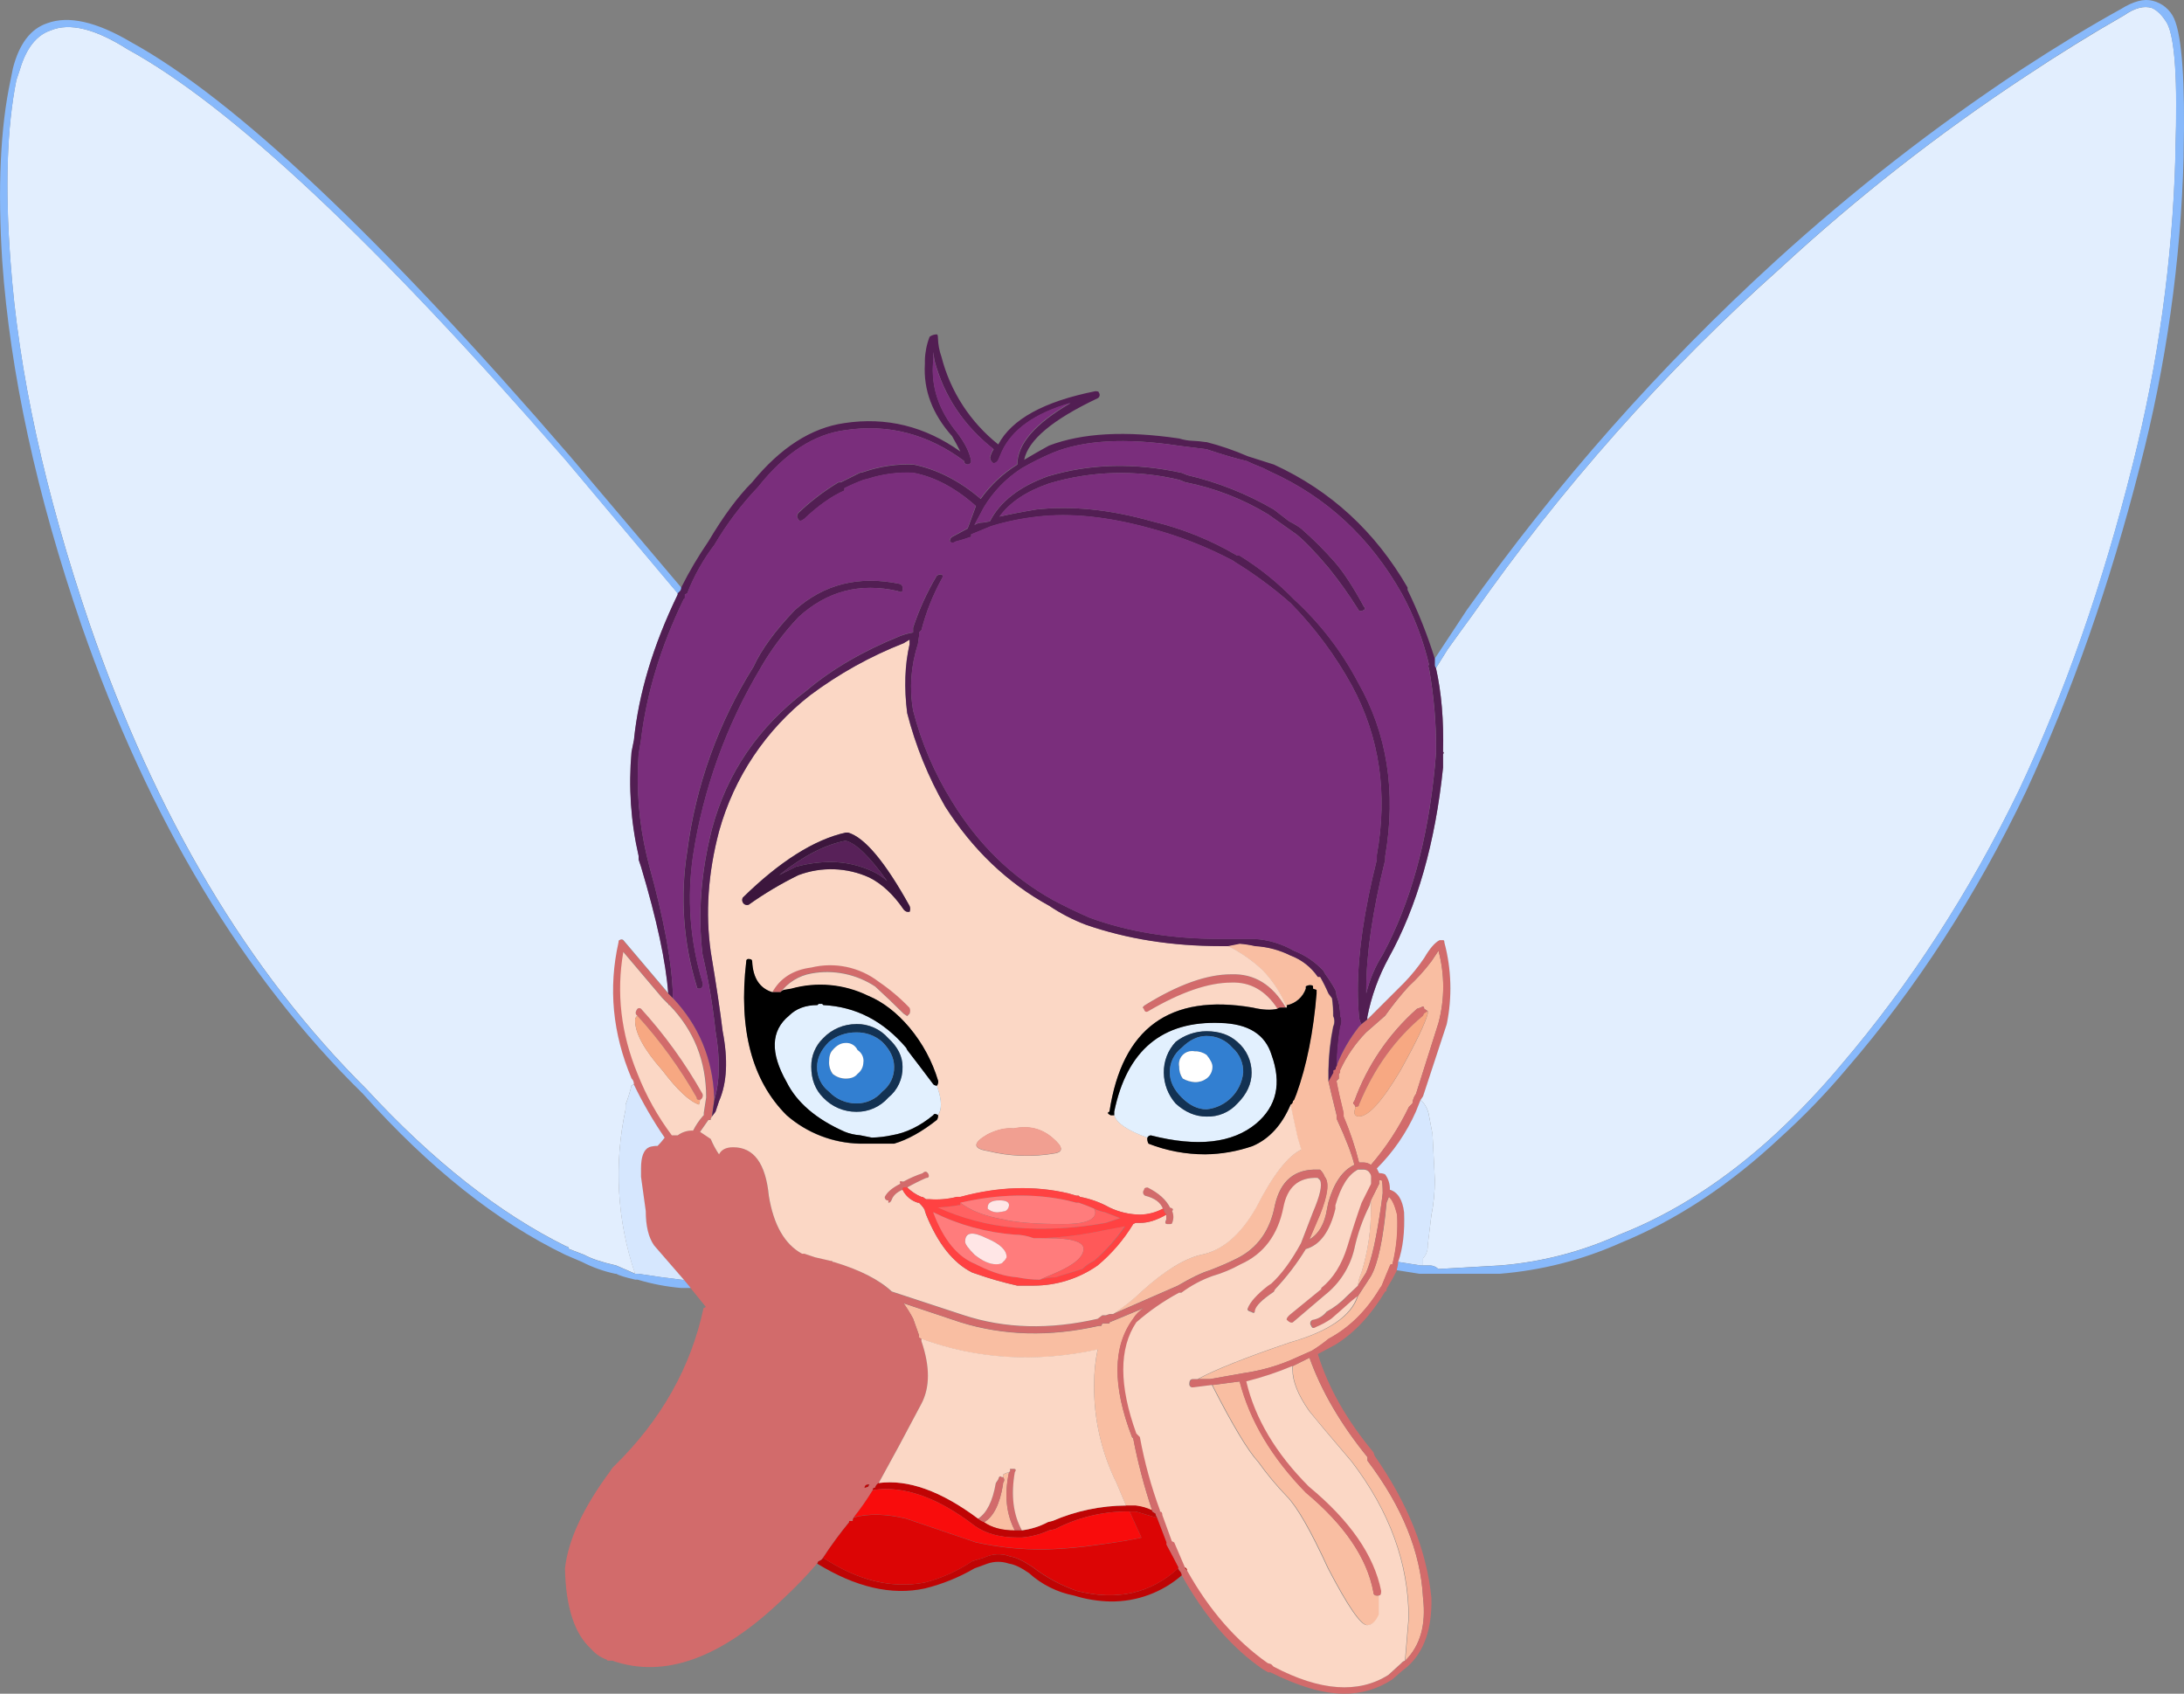<?xml version="1.0" encoding="iso-8859-1"?>
<!-- Generator: Adobe Illustrator 20.1.0, SVG Export Plug-In . SVG Version: 6.00 Build 0)  -->
<svg version="1.0" id="Layer_1" xmlns="http://www.w3.org/2000/svg" xmlns:xlink="http://www.w3.org/1999/xlink" x="0px" y="0px"
	 viewBox="0 0 920.79 714.04" enable-background="new 0 0 920.79 714.04" xml:space="preserve">
<rect x="0" y="0" width="920.79" height="714.04" fill="#808080" stroke="none"/>
<title>fairies1_0006</title>
<path fill="#F9BEA2" d="M425.37,620.78c-0.908,0.093-1.771,0.439-2.49,1v1c0.667,0.667,0.667,1.497,0,2.49v0.5
	c-1.333,8.313-4,13.647-8,16c3.333,2.327,7.667,3.49,13,3.49c-3.66-6.98-4.49-15.127-2.49-24.44 M477.76,555.98
	c1.135-1.819,2.671-3.355,4.49-4.49l-14.46,6v0.5h-3l-0.5,1h-1c-20.613,4.667-40.063,4.167-58.35-1.5l-23.94-8
	c1.466,2.075,2.802,4.239,4,6.48l2.49,7v1l1,0.5c23.607,8.667,48.377,10.163,74.31,4.49c-1.028,4.933-1.531,9.961-1.5,15
	c-0.14,14.354,3.108,28.538,9.48,41.4l4,9.48h4c2.43,0.264,4.797,0.94,7,2c-3.345-9.949-6.017-20.112-8-30.42l-0.5-0.5
	c-8.313-21.613-8.147-38.237,0.5-49.87 M562,432.75c0.667-1.422,0.667-3.068,0-4.49c0.034-2.503-0.133-5.004-0.5-7.48l-1.5-2
	c-1.029-2.398-2.194-4.735-3.49-7h-1c-2.801-4.114-6.808-7.258-11.47-9c-4.676-2.339-9.78-3.7-15-4c-2.132-0.495-4.298-0.829-6.48-1
	l-5,1c5.269,2.632,10.137,5.999,14.46,10c4.5,4.599,8.057,10.035,10.47,16v-1c3.72-0.748,6.765-3.412,8-7v-1
	c0.46-0.269,0.971-0.439,1.5-0.5c1,0,1.5,0.167,1.5,0.5v1l1.5,0.5v1.5c-1.333,16.293-4.16,30.423-8.48,42.39l-1,2.49l-0.5,0.5
	c0.007,0.658-0.39,1.253-1,1.5c0.667,3.333,1.667,8,3,14l1.5,5c-5.653,2.667-11.987,10.813-19,24.44
	c-6.667,11.64-14.48,18.29-23.44,19.95c-6.98,1.66-15.293,6.813-24.94,15.46c-3.65,3.579-7.673,6.757-12,9.48l27.43-12
	c5.653-3.333,10.143-5.493,13.47-6.48c4.32-1.66,8.143-3.327,11.47-5c8.667-4.32,14-11.8,16-22.44c2.327-10.307,8.327-15.307,18-15
	h1c0.89,0.831,1.575,1.858,2,3c2,2.327,1.333,7.66-2,16l-4.49,10.47c4-2.327,6.493-6.66,7.48-13l0.5-2.49
	c2.327-8.313,5.993-13.647,11-16c-1-4.32-3.493-10.803-7.48-19.45v-1.5c-1.333-5.333-2.497-10.153-3.49-14.46v-4.49
	c0.094-6.199,0.763-12.375,2-18.45 M581.47,497.54v1.5l-3.49,7v3c0.097,9.295-1.252,18.549-4,27.43
	c-0.782,1.741-1.289,3.593-1.5,5.49l3.49-5.49c2.327-5.333,4.487-15.143,6.48-29.43l0.5-4c0-3.333-0.167-5.163-0.5-5.49h-1
	 M545.04,577.35c0,4.987,2.333,10.807,7,17.46c2.327,2.993,8.327,10.143,18,21.45c15.96,20.947,23.94,42.89,23.94,65.83l-1.5,18
	c6.32-6.32,8.813-15.13,7.48-26.43c-1-19.287-8.813-38.57-23.44-57.85v-1.5c-11.333-13.967-19.48-27.93-24.44-41.89l-7,3.49v1.5
	 M522.64,582.41l-11.47,1.5c8.667,16.96,15.15,27.767,19.45,32.42c3.649,5.101,7.659,9.933,12,14.46
	c4.32,4.32,10.14,14.46,17.46,30.42c8.313,15.96,13.8,23.94,16.46,23.94c2,0,3.667-1.497,5-4.49v-8h-1
	c-0.721,0.107-1.393-0.39-1.5-1.111c-0.019-0.129-0.019-0.26,0-0.389c-2.667-14.3-12.143-28.263-28.43-41.89
	c-14.3-14.627-23.61-30.253-27.93-46.88 M505.22,581.39h5l14-2.49c6.858-0.964,13.564-2.81,19.95-5.49l9-4
	c2.444-1.506,4.782-3.177,7-5c8.667-4.667,15.817-11.65,21.45-20.95l1-1.5c1.333-3.333,2.497-6.16,3.49-8.48
	c0-0.333,0.333-0.5,1-0.5c1.716-6.843,2.39-13.906,2-20.95c-1-4-2.163-6.493-3.49-7.48l-1,2.49
	c-1.427,15.307-3.633,25.627-6.62,30.96l-5.49,8.48c-2.667,8.313-12.143,14.797-28.43,19.45c-18.62,6.32-31.587,11.473-38.9,15.46
	 M603.43,405.33c-2.829,3.776-6.003,7.281-9.48,10.47c-3.581,3.952-6.92,8.116-10,12.47l-8,7c-4.551,4.668-8.271,10.079-11,16v1
	l-0.5,0.5v2l-1,1c0.667,3.66,1.667,8.15,3,13.47v1.5c2.687,6.275,4.877,12.752,6.55,19.37h2c1.078,0.024,2.123,0.373,3,1
	c6.391-7.403,11.771-15.622,16-24.44l1.5-1.5c0.109-1.449,0.629-2.837,1.5-4l9.48-29.92c2.659-9.966,2.659-20.454,0-30.42l-3,4.49
	 M601.98,426.27v1c-1,4-4.823,11.98-11.47,23.94c-7.673,12.967-13.51,19.45-17.51,19.45c-0.961,0.143-1.857-0.52-2-1.482
	c-0.026-0.172-0.026-0.347,0-0.518l0.5-2l-0.5-1c-0.667-0.333-0.667-0.833,0-1.5c5.43-14.967,14.515-28.339,26.43-38.9l1.5-0.5
	c1-0.667,1.5-0.5,1.5,0.5L601.98,426.27z"/>
<path fill="#D26B6B" d="M427.87,620.78c0.667-1,0.5-1.5-0.5-1.5h-1.5v1l-0.5,0.5c-2,9.333-1.17,17.48,2.49,24.44h3
	c-3.66-6.667-4.66-14.813-3-24.44 M422.37,622.78c-0.667-0.667-1.167-0.333-1.5,1l-1,1.5c-1.333,7.647-3.827,12.647-7.48,15
	c0.701,0.688,1.554,1.202,2.49,1.5c4-2.327,6.667-7.66,8-16v-0.5c0.667-1,0.667-1.83,0-2.49h-0.5 M482.73,423.79
	c-1,0.667-1.167,1.167-0.5,1.5c0.333,1.333,1,1.667,2,1c13.633-8,25.27-12,34.91-12c8-0.333,14.483,3.333,19.45,11
	c0.41-0.366,0.953-0.546,1.5-0.5h2c-5.653-9.64-13.3-14.307-22.94-14c-10.307,0-22.443,4.333-36.41,13 M381,427.27l1.5,1l1-1
	c0.335-0.796,0.335-1.694,0-2.49c-3.935-4.113-8.293-7.8-13-11c-8.078-6.205-18.534-8.411-28.43-6c-7.647,1-13.133,4.49-16.46,10.47
	h3.49c3.153-4.228,7.804-7.091,13-8c9.347-1.695,18.987,0.294,26.9,5.55C373.32,419.8,377.32,423.623,381,427.27 M391.47,495.1
	c-0.667-1.333-1.497-1.5-2.49-0.5c-2.764,0.927-5.441,2.094-8,3.49h-0.5c-0.506-0.046-0.954,0.326-1,0.832
	c-0.005,0.056-0.005,0.112,0,0.168c-3.333,1.66-5.493,3.49-6.48,5.49c-0.107,0.721,0.39,1.393,1.111,1.5
	c0.129,0.019,0.26,0.019,0.389,0v1c0.667,0,1.167-0.5,1.5-1.5c0.667-1.66,2.163-2.993,4.49-4c0-0.667,0.167-1,0.5-1h1.5
	c2.596-1.47,5.266-2.805,8-4c1,0,1.333-0.5,1-1.5 M490.24,509.54c0.333,0,0.5,0.333,0.5,1c0.158,0.597,0.51,1.124,1,1.5
	c0,0.333,0,1,0,2c-0.667,1.333-0.5,2,0.5,2h1c0.667,0,1-0.167,1-0.5c0.675-1.598,0.675-3.402,0-5c0.667-0.667,0.333-1.167-1-1.5
	c-1.66-3.333-4.82-6.16-9.48-8.48c-1,0-1.5,0.333-1.5,1c-0.584,0.656-0.525,1.661,0.132,2.245c0.111,0.099,0.235,0.181,0.368,0.245
	C486.76,505.05,489.253,506.88,490.24,509.54 M606.92,396.35c-2,1-4.16,3.493-6.48,7.48c-2.5,3.731-5.325,7.235-8.44,10.47
	l-15.46,15.46l-2.49,2l-1,1c-3.948,4.993-7.142,10.539-9.48,16.46c-0.366,0.41-0.546,0.953-0.5,1.5l-1,0.5v1l-2,3.49
	c1,4.32,2.163,9.14,3.49,14.46v1.5c4,8.667,6.493,15.15,7.48,19.45c-4.987,2.327-8.653,7.66-11,16l-0.5,2.49
	c-1,6.32-3.493,10.653-7.48,13l4.49-10.47c3.333-8.313,4-13.647,2-16c-0.425-1.142-1.11-2.169-2-3h-1c-9.64-0.333-15.64,4.667-18,15
	c-2,10.667-7.333,18.147-16,22.44c-3.333,1.66-7.157,3.327-11.47,5c-3.333,1-7.823,3.16-13.47,6.48l-27.43,12h-1.5l-1.5,0.5h-1.5
	l-2,1.5c-20.28,4.667-39.067,4.167-56.36-1.5l-30.42-10c-5.267-5.04-13.38-9.227-24.34-12.56h-0.5c0-0.333-0.333-0.5-1-0.5
	l-6.48-1.5l-4.49-1.5h-1c-7.333-4-12-12.147-14-24.44c-1.333-13.633-6.333-20.45-15-20.45c-2.993,0-4.993,1-6,3
	c-1.384-2.034-2.554-4.205-3.49-6.48l-4.49-3c0.667-1,1.83-2.667,3.49-5h1v-0.5l0.5-1l1-7v-1
	c-0.667-16.293-6.487-30.257-17.46-41.89l-2-2l-19-22.44c-0.441-0.344-1.059-0.344-1.5,0c-0.333,0-0.5,0.333-0.5,1
	c-4.32,19.287-2.49,38.407,5.49,57.36c0.663,0.656,1.025,1.558,1,2.49c3.756,7.8,8.102,15.302,13,22.44
	c-0.916,1.233-1.919,2.399-3,3.49c-1.183-0.021-2.361,0.148-3.49,0.5c-2.327,1-3.49,4-3.49,9v3.49l2,14.46
	c0,6.32,1.163,11.14,3.49,14.46l13,15l2.49,3l6.48,8l-1,0.5c-5.333,24.94-17.803,47.05-37.41,66.33l-1,1l-1,1.5
	c-11.333,15.293-17.667,28.927-19,40.9c0.333,16.293,4,27.597,11,33.91c1.727,2.041,3.962,3.59,6.48,4.49l0.5,0.5h2
	c21.947,7.647,45.887-0.997,71.82-25.93c5.105-4.717,9.933-9.725,14.46-15l0.5-1c0.842-0.209,1.563-0.75,2-1.5
	c3.388-5.199,7.06-10.206,11-15v-0.5h1.5c-0.046-0.547,0.134-1.09,0.5-1.5c2.899-3.656,5.57-7.487,8-11.47
	c-0.072-0.481,0.26-0.928,0.741-1c0.086-0.013,0.173-0.013,0.259,0c0.209-0.842,0.75-1.563,1.5-2c5.333-9.64,11.333-20.78,18-33.42
	c3.66-6.98,3.66-15.79,0-26.43v-1l-1-0.5v-1l-2.49-7c-1.198-2.241-2.534-4.405-4-6.48l23.94,8c18.287,5.653,37.737,6.153,58.35,1.5
	h1l0.5-1h3v-0.5l14.46-6c-1.819,1.135-3.355,2.671-4.49,4.49c-8.667,11.64-8.833,28.263-0.5,49.87l0.5,0.5
	c1.983,10.308,4.655,20.471,8,30.42v0.5l1.5,1v0.5l0.5,1l4,10.47v1c2.327,4.32,3.993,7.48,5,9.48v0.5l0.5,1
	c0.59,0.504,0.951,1.226,1,2c9.64,17.287,20.943,30.42,33.91,39.4l2.49,1.5h1c12,6,22.307,9,30.92,9
	c7.266,0.11,14.395-1.982,20.45-6c0.333-0.333,1.667-1.497,4-3.49l2.49-2c6.98-6.32,10.313-15.963,10-28.93
	c-2-19.947-9.98-39.897-23.94-59.85l-0.5-1.5c-11.333-13.633-19.147-27.433-23.44-41.4l7.48-4c8-4.987,14.983-12.467,20.95-22.44
	h0.5v-1c1.66-2.667,3.157-5.333,4.49-8V535c0.328-0.966,0.497-1.979,0.5-3c2-5.653,2.83-12.637,2.49-20.95
	c-0.667-5.333-2.667-8.493-6-9.48c0.103-2.326-0.603-4.617-2-6.48c-0.78-0.357-1.633-0.528-2.49-0.5l-1-2
	c6.921-6.892,12.502-15.01,16.46-23.94l2-5l1-1.5l10-30.42c2.344-11.392,2.002-23.173-1-34.41c0-0.667-0.167-1-0.5-1h-1.5
	 M593.99,415.77c3.477-3.189,6.651-6.694,9.48-10.47l3-4.49c2.659,9.966,2.659,20.454,0,30.42l-9.48,29.92
	c-0.871,1.163-1.391,2.551-1.5,4l-1.5,1.5c-4.229,8.818-9.609,17.037-16,24.44c-0.877-0.627-1.922-0.976-3-1h-2
	c-1.646-6.643-3.813-13.147-6.48-19.45v-1.5c-1.333-5.333-2.333-9.823-3-13.47l1-1v-2l0.5-0.5v-1c2.729-5.921,6.449-11.332,11-16
	l8-7c3.08-4.354,6.419-8.518,10-12.47 M556.6,497.49c1,2,0,6.49-3,13.47l-5,13c-4,7.333-8.157,13-12.47,17l-1.5,1
	c-4.667,3.66-7.493,6.82-8.48,9.48c-0.333,0.667,0.167,1.167,1.5,1.5c1,0.667,1.5,0.5,1.5-0.5c0.333-2,3-4.667,8-8l0.5-1
	c4.905-5.206,9.261-10.902,13-17c6-1.66,10.157-7.327,12.47-17v-1.5c2.327-8,5.487-13,9.48-15h2.4c1.037,0.024,1.984,0.594,2.49,1.5
	c0.407,0.583,0.585,1.295,0.5,2v2.49l-4,8c-2,5.653-4,11.803-6,18.45C565.677,533.127,562.013,539,557,543v0.5l-13.47,11
	c-1,1-1.333,1.667-1,2c1,1,1.83,1.333,2.49,1l13.52-11.5c6.249-4.886,10.645-11.758,12.46-19.48
	c1.359-6.403,3.537-12.604,6.48-18.45l0.5-2l3.49-7v-1.5h1c0.333,0.333,0.5,2.163,0.5,5.49l-0.5,4c-2,14.3-4.16,24.11-6.48,29.43
	L572.5,542l-4.5,4.47c-2.467,2.594-5.329,4.781-8.48,6.48c-1.479,1.889-3.627,3.139-6,3.49c-0.792,0.38-1.125,1.33-0.745,2.122
	c0.064,0.134,0.147,0.258,0.245,0.368c0.333,1,1,1.167,2,0.5c2.275-0.936,4.446-2.106,6.48-3.49c2.327-2,5.153-4.493,8.48-7.48
	l2.49-2L578,538c2.993-5.333,5.153-15.64,6.48-30.92l1-2.49c1.333,1,2.497,3.493,3.49,7.48c0.398,7.036-0.266,14.092-1.97,20.93
	c-0.667,0-1,0.167-1,0.5c-1,2.327-2.163,5.153-3.49,8.48l-1,1.5c-5.653,9.333-12.803,16.317-21.45,20.95
	c-2.217,1.823-4.556,3.494-7,5l-9,4c-6.386,2.68-13.092,4.526-19.95,5.49l-14,2.49h-7c-1,0-1.5,0.667-1.5,2
	c-0.107,0.721,0.39,1.393,1.111,1.5c0.129,0.019,0.26,0.019,0.389,0l8-1l11.47-1.5c4.32,16.627,13.63,32.253,27.93,46.88
	c16.327,13.613,25.823,27.567,28.49,41.86c-0.107,0.721,0.39,1.393,1.111,1.5c0.129,0.019,0.26,0.019,0.389,0h1c0.667,0,1-0.5,1-1.5
	v-0.5c-2.993-14.96-13.133-29.59-30.42-43.89c-13.967-13.967-22.777-28.763-26.43-44.39c6.64-1.658,13.142-3.825,19.45-6.48l7-3.49
	c4.987,13.967,13.133,27.93,24.44,41.89v1.5c14.627,19.287,22.44,38.57,23.44,57.85c1.333,11.333-1.16,20.143-7.48,26.43
	c-0.597,0.158-1.124,0.51-1.5,1l-5.49,5c-12.667,8-28.793,6.837-48.38-3.49l-1-1l-1.5-0.5c-13.3-9.333-24.603-22.3-33.91-38.9l-1-1
	v-0.5l-4.49-10.47l-1-0.5l-4-11c0-1-0.333-1.5-1-1.5v-0.5c-3.713-10.043-6.551-20.388-8.48-30.92l-1.5-1.5
	c-7.333-20.28-7.333-35.907,0-46.88c5.512-4.82,11.551-9.003,18-12.47h1c3.964-2.962,8.345-5.321,13-7c4.176-1.209,8.201-2.886,12-5
	c9.64-4.32,15.64-12.3,18-23.94c1.66-8.667,6.48-12.823,14.46-12.47l1,1 M279.41,420.72l2.49,2.49c-0.036,0.24,0.13,0.464,0.37,0.5
	c0.043,0.006,0.087,0.006,0.13,0c10.307,10.667,15.46,23.633,15.46,38.9l-1,6.48v1l-0.5,0.5c-1.571,1.831-2.914,3.846-4,6
	c-2.326-0.103-4.617,0.603-6.48,2h-2.49c-5.968-7.951-10.832-16.674-14.46-25.93c-6.98-16.96-8.98-34.083-6-51.37l16.46,19.45
	 M366.67,625.74l-0.5,1l-1.5,0.5C364.67,626.24,365.337,625.74,366.67,625.74 M270.27,425.27c-0.441-0.344-1.059-0.344-1.5,0
	c-1,1.333-1,2.333,0,3c9.555,10.517,17.919,22.057,24.94,34.41c-0.072,0.481,0.26,0.928,0.741,1c0.086,0.013,0.173,0.013,0.259,0
	h0.5c0.923-0.45,1.355-1.526,1-2.49c-7.268-12.905-15.967-24.951-25.93-35.91 M599.95,428.28l0.5-1l1.5-1l-1.5-1
	c0-1-0.5-1.167-1.5-0.5l-1.5,0.5c-11.922,10.558-21.015,23.931-26.45,38.9c-0.667,0.667-0.667,1.167,0,1.5l0.5,1
	c1,0,1.5-0.333,1.5-1c6.32-15.3,15.297-27.77,26.93-37.41L599.95,428.28z"/>
<path fill="#D6E7FE" d="M280.24,479.64c-4.898-7.138-9.244-14.64-13-22.44l-1,0.5c-0.651,2.719-1.483,5.392-2.49,8v2
	c-4.998,23.044-3.615,47.014,4,69.33h1.5c6.32,1,12.32,1.83,18,2.49c0.547-0.046,1.09,0.134,1.5,0.5l-13-15
	c-2.327-3.333-3.49-8.153-3.49-14.46l-2-14.46v-3.5c0-4.987,1.163-7.987,3.49-9c1.129-0.352,2.307-0.521,3.49-0.5
	c1.081-1.091,2.084-2.257,3-3.49 M602.43,470.13c-0.417-2.486-1.644-4.764-3.49-6.48l-2,5c-3.958,8.93-9.539,17.048-16.46,23.94l1,2
	c0.857-0.028,1.71,0.143,2.49,0.5c1.397,1.863,2.103,4.154,2,6.48c3.333,1,5.333,4.16,6,9.48c0.333,8.313-0.497,15.297-2.49,20.95
	l9.48,1.5h1v-3c1.391-1.479,2.113-3.463,2-5.49l1.5-12.47c0.963-4.943,1.465-9.964,1.5-15l-1-19.45L602.43,470.13z"/>
<path fill="#E2EEFE" d="M53.81,20.79c-13.633-8.667-24.44-11.333-32.42-8c-6,2-10.333,7.487-13,16.46l-1.5,4.49
	c-4,19.947-4.83,45.383-2.49,76.31c3.333,46.547,14.473,97.583,33.42,153.11c27.927,81.127,66.83,146.46,116.71,196
	c27.927,30.26,56.023,52.37,84.29,66.33c0.481-0.072,0.928,0.26,1,0.741c0.013,0.086,0.013,0.173,0,0.259l6.48,2.49
	c2.993,1.66,7.483,3.157,13.47,4.49l8,3.49c-7.615-22.316-8.998-46.286-4-69.33v-2c1.007-2.608,1.839-5.281,2.49-8l1-0.5
	c0.025-0.932-0.337-1.834-1-2.49c-8-18.953-9.83-38.073-5.49-57.36c0-0.667,0.167-1,0.5-1c0.441-0.344,1.059-0.344,1.5,0l19,22.44
	c-1-13.3-4.823-31.09-11.47-53.37l-1-3v-1.5c-3.311-14.38-4.323-29.193-3-43.89l1-5c2-19.62,8.15-40.07,18.45-61.35v-0.5
	l-47.38-56.36C158.557,102.05,97.037,44.397,53.81,20.79 M610.41,273.65l-5,8c2.327,10.307,3.327,22.11,3,35.41
	c0.333,0,0.333,0.333,0,1v5.49c-3.333,31.92-10.98,58.687-22.94,80.3c-4.266,7.8-7.302,16.213-9,24.94v1L592,414.3
	c3.129-3.234,5.967-6.737,8.48-10.47c2.327-4,4.487-6.493,6.48-7.48h1.5c0.333,0,0.5,0.333,0.5,1c3.002,11.237,3.344,23.018,1,34.41
	l-10,30.42l-1,1.5c1.846,1.716,3.073,3.994,3.49,6.48l1.5,8l1,19.45c-0.035,5.036-0.537,10.057-1.5,15L601.93,525
	c0.113,2.027-0.609,4.011-2,5.49v3h2.49c1.483-0.072,2.93,0.47,4,1.5l25.93-1.5c17.418-1.373,34.463-5.773,50.37-13
	c22.94-8.98,44.883-23.11,65.83-42.39c9.744-9.048,18.912-18.697,27.45-28.89c29.253-34.247,54.353-72.983,75.3-116.21
	c19.287-40.9,35.247-86.617,47.88-137.15c10.73-42.434,16.766-85.918,18-129.67v-2.49c1-29.593-0.163-47.547-3.49-53.86
	c-2-3.333-4.16-5.493-6.48-6.48c-3.333-1-7.157,0-11.47,3c-13.967,8-27.93,16.643-41.89,25.93
	c-36.559,24.073-71.088,51.096-103.24,80.8c-48.776,43.495-92.313,92.53-129.73,146.11c-3.653,4.987-7.143,9.81-10.47,14.47V273.65z
	"/>
<path fill="#88B9FB" d="M55.31,17.8C40.683,9.133,28.88,6.467,19.9,9.8c-6.98,2.327-11.8,8.66-14.46,19l-1,5
	c-4.293,19.927-5.46,45.35-3.5,76.27c3.333,47.213,14.473,98.417,33.42,153.61c28.593,82.127,68.16,147.96,118.7,197.5
	c27.96,31.253,56.39,53.86,85.29,67.82l7,3c4.425,2.278,9.133,3.959,14,5h0.5c1,0.667,3.667,1.497,8,2.49h1
	c5.987,1.797,12.142,2.973,18.37,3.51h4l-2.49-3c-0.41-0.366-0.953-0.546-1.5-0.5c-5.653-0.667-11.653-1.497-18-2.49h-1.5l-8-3.49
	c-6-1.333-10.49-2.83-13.47-4.49l-6.48-2.49c0.072-0.481-0.26-0.928-0.741-1c-0.086-0.013-0.173-0.013-0.259,0
	c-28.26-13.967-56.357-36.077-84.29-66.33c-49.873-49.54-88.777-114.873-116.71-196C18.873,207.663,7.76,156.617,4.44,110.07
	C2.107,79.15,2.937,53.713,6.93,33.76l1.5-4.49c2.667-8.98,7-14.467,13-16.46c8-3.333,18.807-0.667,32.42,8
	c43.2,23.593,104.7,81.277,184.5,173.05l47.38,56.36l1-1c0.366-0.41,0.546-0.953,0.5-1.5l-46.88-55.36
	C160.543,99.927,98.863,41.74,55.31,17.8 M604.92,280.14c-0.046,0.547,0.134,1.09,0.5,1.5l5-8c3.333-4.667,6.823-9.487,10.47-14.46
	c37.395-53.58,80.908-102.618,129.66-146.12c32.152-29.704,66.681-56.727,103.24-80.8c13.967-9.333,27.93-17.977,41.89-25.93
	c4.32-2.993,8.143-3.993,11.47-3c2.327,1,4.487,3.16,6.48,6.48c3.333,6.32,4.497,24.273,3.49,53.86v2.49
	c-1.234,43.752-7.27,87.236-18,129.67c-12.667,50.54-28.627,96.257-47.88,137.15c-20.907,43.24-45.987,81.983-75.24,116.23
	c-8.531,10.206-17.692,19.869-27.43,28.93c-20.947,19.287-42.89,33.417-65.83,42.39c-15.907,7.227-32.952,11.627-50.37,13
	L606.42,535c-1.07-1.03-2.517-1.572-4-1.5h-3.49l-9.48-1.5c-0.003,1.021-0.172,2.034-0.5,3v0.5l9.48,1.5h33.91
	c17.572-1.412,34.775-5.808,50.87-13c23.607-9.64,46.05-24.437,67.33-44.39c9.96-8.994,19.292-18.66,27.93-28.93
	c29.593-34.247,54.863-73.313,75.81-117.2c19.287-41.56,35.247-87.113,47.88-136.66c11.092-42.705,17.289-86.534,18.47-130.64v-1.5
	c0.667-30.26-0.667-49.213-4-56.86c-1.694-3.742-5.012-6.499-9-7.48c-3.66-1-8.15,0.163-13.47,3.49
	c-12.667,6.98-26.63,15.46-41.89,25.44c-36.607,24.224-71.29,51.238-103.74,80.8c-48.517,44.248-92.146,93.574-130.14,147.13
	l-13.47,20.45L604.92,280.14L604.92,280.14z"/>
<path fill="#BF0404" d="M497.19,662.18l-0.5-1c-11.64,10.667-25.937,13.827-42.89,9.48c-6.643-2.331-12.871-5.707-18.45-10
	c-4-2.667-7.16-4.163-9.48-4.49c-3.579-1.358-7.559-1.177-11,0.5l-5,1.5c-6.104,4.087-12.846,7.129-19.95,9
	c-13.967,2.667-28.263-0.823-42.89-10.47c-0.437,0.75-1.158,1.291-2,1.5l-0.5,1c16.293,10,31.423,13.49,45.39,10.47
	c7.353-1.811,14.408-4.667,20.95-8.48l5.49-2c2.916-1.003,6.084-1.003,9,0c2.327,0.333,5.153,1.667,8.48,4
	c5.347,4.838,11.919,8.117,19,9.48c5.009,1.56,10.215,2.398,15.46,2.49c10.981,0.107,21.623-3.805,29.92-11
	c-0.049-0.774-0.41-1.496-1-2 M475.77,637.22h3c3.333,1,6.16,1.83,8.48,2.49h0.5l-0.5-1v-0.5l-1.5-1v-0.5
	c-2.203-1.06-4.57-1.736-7-2h-4c-10.637,0.067-21.151,2.271-30.92,6.48l-2,0.5c-3.425,1.819-7.152,3.002-11,3.49h-3
	c-5.333,0-9.667-1.163-13-3.49c-0.936-0.298-1.789-0.812-2.49-1.5c-15.627-11.64-29.59-16.64-41.89-15
	c-0.75,0.437-1.291,1.158-1.5,2c-0.481-0.072-0.928,0.26-1,0.741c-0.013,0.086-0.013,0.173,0,0.259c12.967-2,27.263,3,42.89,15
	c4.667,3.333,10.667,5,18,5h2c3.968-0.329,7.849-1.344,11.47-3l2.49-0.5c9.548-4.964,20.159-7.531,30.92-7.48 M366,626.77l0.5-1
	c-1.333,0-2,0.5-2,1.5L366,626.77 M499.66,660.68v0.5l1,1c0.012-0.651-0.372-1.244-0.97-1.5H499.66z"/>
<path fill="#F90C0C" d="M481.23,648.21l-5-11h-0.5c-10.761-0.051-21.372,2.516-30.92,7.48l-2.49,0.5
	c-3.621,1.656-7.502,2.671-11.47,3h-2c-7.333,0-13.333-1.667-18-5c-15.627-12-29.923-17-42.89-15c-2.43,3.983-5.101,7.814-8,11.47
	c6.32-1.66,13.633-1.493,21.94,0.5l29.43,10c9.66,2.141,19.537,3.147,29.43,3c7.513-0.213,15.007-0.881,22.44-2
	C470.9,650.193,476.91,649.21,481.23,648.21z"/>
<path fill="#DC0505" d="M476.25,637.24l5,11c-4.32,1-10.32,2-18,3c-7.433,1.119-14.927,1.787-22.44,2
	c-9.893,0.147-19.77-0.859-29.43-3l-29.43-10c-8.313-2-15.627-2.167-21.94-0.5c-0.366,0.41-0.546,0.953-0.5,1.5H358v0.5
	c-3.94,4.794-7.612,9.801-11,15c14.667,9.607,29,13.08,43,10.42c7.104-1.871,13.846-4.913,19.95-9l5-1.5
	c3.441-1.677,7.421-1.858,11-0.5c2.327,0.333,5.487,1.83,9.48,4.49c5.579,4.293,11.807,7.669,18.45,10
	c16.96,4.32,31.257,1.16,42.89-9.48v-0.5c-1-2-2.667-5.16-5-9.48v-1l-4-10.47h-0.5c-2.327-0.667-5.153-1.497-8.48-2.49h-2.49
	L476.25,637.24z"/>
<path fill="#FBD7C5" d="M461.28,583.87c-0.031-5.039,0.472-10.067,1.5-15c-25.933,5.653-50.703,4.157-74.31-4.49v1
	c3.66,10.667,3.66,19.477,0,26.43c-6.667,12.667-12.667,23.807-18,33.42c12.3-1.66,26.263,3.34,41.89,15
	c3.66-2.327,6.153-7.327,7.48-15l1-1.5c0.333-1.333,0.833-1.667,1.5-1h0.5v-1c0.719-0.561,1.582-0.907,2.49-1l0.5-0.5v-1h1.5
	c1,0,1.167,0.5,0.5,1.5c-1.66,9.64-0.66,17.787,3,24.44c3.848-0.488,7.575-1.671,11-3.49l2-0.5c9.769-4.209,20.283-6.413,30.92-6.48
	l-4-9.48c-6.372-12.862-9.62-27.047-9.48-41.4 M517.63,398.82h-3c-20.613,0-39.567-3-56.86-9c-5.443-2.065-10.631-4.749-15.46-8
	c-17.607-9.6-32.23-23.54-43.87-41.82c-7.091-12.349-12.474-25.603-16-39.4c-1.333-10.667-1-20.31,1-28.93v-2l-2.49,1.5
	c-14.056,5.517-27.308,12.896-39.4,21.94c-18.636,14.492-32.102,34.608-38.4,57.36c-4.667,17.62-5.83,34.577-3.49,50.87
	c2.327,13.967,3.993,25.107,5,33.42c2.327,12,1.827,21.81-1.5,29.43l-1.5,4.49l-1.5,2l-0.5,1v0.5h-1c-1.66,2.327-2.823,3.993-3.49,5
	l4.49,3c0.936,2.275,2.106,4.446,3.49,6.48c1-2,3-3,6-3c8.667,0,13.667,6.817,15,20.45c2,12.3,6.667,20.447,14,24.44h1l4.49,1.5
	l6.48,1.5c0.667,0,1,0.167,1,0.5h0.5c10.92,3.3,19.047,7.44,24.38,12.42l30.42,10c17.287,5.653,36.073,6.153,56.36,1.5l2-1.5h1.5
	l1.5-0.5h1.5c4.327-2.723,8.35-5.901,12-9.48c9.64-8.667,17.953-13.82,24.94-15.46c8.98-1.66,16.793-8.31,23.44-19.95
	c6.98-13.633,13.313-21.78,19-24.44l-1.5-5c-1.333-6-2.333-10.667-3-14c-3.66,8.667-8.993,14.487-16,17.46
	c-6.419,2.23-13.155,3.409-19.95,3.49c-8.191,0.022-16.313-1.501-23.94-4.49c-0.433-0.754-0.608-1.628-0.5-2.49
	c-8.313-2.993-12.98-6.153-14-9.48h-1.5c-1.333-0.667-1.5-1.167-0.5-1.5c5.333-35.247,25.45-49.877,60.35-43.89
	c4.32,1,7.81,1.167,10.47,0.5c-4.987-7.647-11.47-11.313-19.45-11c-9.64,0-21.277,4-34.91,12c-1,0.667-1.667,0.333-2-1
	c-0.667-0.333-0.5-0.833,0.5-1.5c13.967-8.667,26.103-13,36.41-13c9.64-0.333,17.287,4.333,22.94,14h0.5
	c-2.413-5.965-5.97-11.401-10.47-16c-4.323-4.001-9.191-7.368-14.46-10 M493.2,509.06c1.333,0.333,1.667,0.833,1,1.5
	c0.675,1.598,0.675,3.402,0,5c0,0.333-0.333,0.5-1,0.5h-1c-1,0-1.167-0.667-0.5-2c0-1,0-1.667,0-2c-4,2.327-7.667,3.49-11,3.49h-2
	l-1,0.5c-4.005,6.606-9.073,12.505-15,17.46c-7.872,5.508-17.243,8.471-26.85,8.49h-7c-5.915-1.314-11.746-2.983-17.46-5l-1.5-0.5
	c-8-4-14.483-12.147-19.45-24.44l-0.5-1.5c0-0.667-0.83-1.83-2.49-3.49H387c-2.825-0.858-5.17-2.844-6.48-5.49
	c-2.327,1-3.823,2.333-4.49,4c-0.333,1-0.833,1.5-1.5,1.5v-1c-0.721,0.107-1.393-0.39-1.5-1.111c-0.019-0.129-0.019-0.26,0-0.389
	c1-2,3.16-3.83,6.48-5.49v-1H381c2.559-1.396,5.236-2.563,8-3.49c1-1,1.83-0.833,2.49,0.5c0.333,1,0,1.5-1,1.5
	c-2.734,1.195-5.404,2.53-8,4c1.724,1.707,3.761,3.065,6,4H389l1.5,1h1.5c3.852,0.289,7.726-0.049,11.47-1h1.5
	c15.96-4.32,31.09-4.82,45.39-1.5l3.49,1h1l0.5,0.5c4.375,0.802,8.588,2.319,12.47,4.49c4.061,1.94,8.499,2.964,13,3
	c3.311-0.079,6.557-0.932,9.48-2.49c-1-2.667-3.493-4.497-7.48-5.49c-0.792-0.38-1.125-1.33-0.745-2.122
	c0.064-0.134,0.147-0.258,0.245-0.368c0-0.667,0.5-1,1.5-1c4.667,2.327,7.827,5.153,9.48,8.48 M356.55,351h1
	c6.98,2,15.623,12.307,25.93,30.92c0.335,0.796,0.335,1.694,0,2.49h-1c-0.597-0.158-1.124-0.51-1.5-1
	c-4.32-6.32-9.14-10.81-14.46-13.47c-9.443-4.3-20.211-4.66-29.92-1c-7.311,3.58-14.318,7.75-20.95,12.47
	c-0.964,0.355-2.04-0.077-2.49-1c-0.334-0.625-0.334-1.375,0-2C328.787,363.103,343.25,353.967,356.55,351 M366,419.79
	c6.32,2.667,12.14,7.157,17.46,13.47c5.479,6.59,9.561,14.224,12,22.44c0.085,0.705-0.093,1.417-0.5,2l0.5,1.5
	c1.66,4.987,1.66,8.653,0,11c0.085,0.705-0.093,1.417-0.5,2c-6.32,4.987-12.32,8.32-18,10h-14.43
	c-11.396-0.246-22.342-4.494-30.92-12c-14.627-14.627-20.293-36.24-17-64.84c-0.072-0.481,0.26-0.928,0.741-1
	c0.086-0.013,0.173-0.013,0.259,0c1,0,1.5,0.333,1.5,1c0.333,6.98,3.16,11.313,8.48,13c3.333-6,8.82-9.49,16.46-10.47
	c9.896-2.411,20.352-0.205,28.43,6c4.707,3.2,9.065,6.887,13,11c0.335,0.796,0.335,1.694,0,2.49l-1,1l-1.5-1
	c-3.66-3.66-7.66-7.483-12-11.47c-7.929-5.243-17.581-7.211-26.93-5.49c-5.196,0.909-9.847,3.772-13,8c0.376-0.49,0.903-0.842,1.5-1
	l3-0.5c10.809-3.006,22.346-1.939,32.42,3 M416.34,478.27c4-2,7.667-2.83,11-2.49c6.32-1.333,11.807,0,16.46,4
	c4.32,3.66,4.653,5.82,1,6.48c-9.442,1.669-19.129,1.328-28.43-1c-6.32-1-6.32-3.333,0-7 M281.74,423.28l-2.49-2.49l-16.46-19.45
	c-2.993,17.287-0.993,34.41,6,51.37c3.628,9.256,8.492,17.979,14.46,25.93h2.49c1.863-1.397,4.154-2.103,6.48-2
	c1.086-2.154,2.429-4.169,4-6l0.5-0.5v-1l1-6.48c0-15.293-5.153-28.26-15.46-38.9c-0.24,0.036-0.464-0.13-0.5-0.37
	c-0.006-0.043-0.006-0.087,0-0.13 M267.76,430.26c-0.105-0.808,0.29-1.599,1-2c-1-0.667-1-1.667,0-3c0.441-0.344,1.059-0.344,1.5,0
	c9.963,10.959,18.661,23.005,25.93,35.91c0.355,0.964-0.077,2.04-1,2.49l-0.5,2c-4-1.333-9.153-6.153-15.46-14.46
	c-7.647-8.667-11.47-15.65-11.47-20.95 M553.54,511.05c2.993-6.98,3.993-11.47,3-13.47l-1-1c-8-0.333-12.82,3.823-14.46,12.47
	c-2.327,11.64-8.327,19.62-18,23.94c-3.799,2.114-7.824,3.791-12,5c-4.655,1.679-9.036,4.038-13,7h-1
	c-6.449,3.467-12.488,7.65-18,12.47c-7.333,10.973-7.333,26.6,0,46.88l1.5,1.5c1.929,10.532,4.767,20.877,8.48,30.92v0.5
	c0.667,0,1,0.5,1,1.5l4,11l1,0.5l4.49,10.47c0.61,0.247,1.007,0.842,1,1.5c9.333,16.627,20.637,29.593,33.91,38.9l1.5,0.5l1,1
	c19.62,10.307,35.747,11.47,48.38,3.49l5.49-5c0.376-0.49,0.903-0.842,1.5-1l1.5-18c0-22.94-7.98-44.883-23.94-65.83
	c-9.64-11.333-15.64-18.483-18-21.45c-4.667-6.667-7-12.487-7-17.46v-1.5c-6.308,2.655-12.81,4.822-19.45,6.48
	c3.66,15.627,12.47,30.423,26.43,44.39c17.287,14.3,27.427,28.93,30.42,43.89v0.5c0,1-0.333,1.5-1,1.5v8c-1.333,2.993-3,4.49-5,4.49
	c-2.667,0-8.153-7.98-16.46-23.94c-7.333-15.96-13.153-26.1-17.46-30.42c-4.341-4.527-8.351-9.359-12-14.46
	c-4.32-4.667-10.803-15.473-19.45-32.42l-8,1c-0.721,0.107-1.393-0.39-1.5-1.111c-0.019-0.129-0.019-0.26,0-0.389
	c0-1.333,0.5-2,1.5-2h2c7.333-4,20.3-9.153,38.9-15.46c16.293-4.667,25.77-11.15,28.43-19.45l-2.49,2
	c-3.333,2.993-6.16,5.487-8.48,7.48c-2.034,1.384-4.205,2.554-6.48,3.49c-1,0.667-1.667,0.5-2-0.5
	c-0.584-0.656-0.525-1.661,0.132-2.245c0.111-0.099,0.235-0.181,0.368-0.245c2.373-0.351,4.521-1.601,6-3.49
	c3.151-1.699,6.013-3.886,8.48-6.48l4.72-4.49c0.211-1.897,0.718-3.749,1.5-5.49c2.748-8.881,4.097-18.135,4-27.43v-3l-0.5,2
	c-2.949,5.842-5.133,12.04-6.5,18.44c-1.815,7.722-6.211,14.594-12.46,19.48l-13.47,11.47c-0.667,0.333-1.497,0-2.49-1
	c-0.333-0.333,0-1,1-2l13.47-11V543c4.987-4,8.653-9.82,11-17.46c2-6.667,4-12.817,6-18.45l4-8v-2.49c0.085-0.705-0.093-1.417-0.5-2
	c-0.506-0.906-1.453-1.476-2.49-1.5h-2.56c-4,2-7.16,7-9.48,15v1.5c-2.327,9.64-6.483,15.307-12.47,17
	c-3.739,6.098-8.095,11.794-13,17l-0.5,1c-4.987,3.333-7.653,6-8,8c0,1-0.5,1.167-1.5,0.5c-1.333-0.333-1.833-0.833-1.5-1.5
	c1-2.667,3.827-5.827,8.48-9.48l1.5-1c4.32-4,8.477-9.667,12.47-17L553.54,511.05z"/>
<path fill="#E2F0FE" d="M469.76,470.16c1,3.333,5.667,6.493,14,9.48c0.247-0.61,0.842-1.007,1.5-1c19.62,4.987,34.417,3.32,44.39-5
	c8.667-7.333,10.827-16.977,6.48-28.93c-2.667-8.667-9.817-13.157-21.45-13.47c-24.607-1-39.57,11.47-44.89,37.41v1.5
	 M495.72,439.23c3.713-2.902,8.288-4.482,13-4.49c5.333,0,9.667,1.497,13,4.49c3.816,3.239,6.011,7.995,6,13c0,4.667-2,9-6,13
	c-3.31,3.66-8.069,5.669-13,5.49c-4.667,0-9-1.83-13-5.49c-3.181-3.588-4.957-8.205-5-13
	C490.644,447.413,492.436,442.754,495.72,439.23 M382.51,442.72l-0.5-1c-9.64-11.333-21.277-17.333-34.91-18l-0.5-0.5h-1.5l-0.5,0.5
	c-4.987,0-8.987,1.497-12,4.49c-7.647,6.32-7.98,15.63-1,27.93c4.32,8.667,12.467,15.65,24.44,20.95
	c2.065,0.847,4.253,1.353,6.48,1.5l5,1c2.852-0.06,5.692-0.395,8.48-1c6-1,11.82-3.827,17.46-8.48c0.333-0.667,1-0.667,2,0
	c1.66-2.327,1.66-5.993,0-11l-0.5-1.5c-0.547,0.046-1.09-0.134-1.5-0.5c-4-5.333-7.667-10.153-11-14.46 M361.01,431.65
	c5.153-0.073,10.078,2.12,13.47,6c4,3.66,6,7.66,6,12c0.146,5.034-2.075,9.845-6,13c-3.392,3.88-8.317,6.073-13.47,6
	c-5.296,0.023-10.364-2.149-14-6c-3.333-3.333-5-7.667-5-13c-0.067-4.52,1.743-8.865,5-12c3.652-3.808,8.714-5.939,13.99-5.89
	L361.01,431.65z"/>
<path fill="#133253" d="M508.66,434.75c-4.712,0.008-9.287,1.588-13,4.49c-3.284,3.524-5.076,8.183-5,13
	c0.043,4.795,1.819,9.412,5,13c4,3.66,8.333,5.49,13,5.49c4.931,0.179,9.69-1.83,13-5.49c4-4,6-8.333,6-13
	c0.011-5.005-2.184-9.761-6-13C518.327,436.247,513.993,434.75,508.66,434.75 M498.19,441.75c3.333-3.333,6.823-5,10.47-5
	c4.228-0.053,8.26,1.78,11,5c2.987,2.643,4.634,6.484,4.49,10.47c-0.846,8.162-7.298,14.614-15.46,15.46c-3.66,0-7.15-1.667-10.47-5
	c-3.32-3.333-4.987-6.823-5-10.47c-0.107-4.089,1.753-7.982,5-10.47 M374.53,437.74c-3.392-3.88-8.317-6.073-13.47-6
	c-5.296-0.023-10.364,2.149-14,6c-3.257,3.135-5.067,7.48-5,12c0,5.333,1.667,9.667,5,13c3.636,3.851,8.704,6.023,14,6
	c5.153,0.073,10.078-2.12,13.47-6c3.925-3.155,6.146-7.966,6-13C380.53,445.42,378.53,441.42,374.53,437.74 M361,435.25
	c4.041-0.111,7.974,1.319,11,4c3.333,3.333,5,6.823,5,10.47c0.107,4.089-1.753,7.982-5,10.47c-2.74,3.22-6.772,5.053-11,5
	c-4.349-0.014-8.5-1.823-11.47-5c-3.247-2.488-5.107-6.381-5-10.47c0-3.66,1.667-7.15,5-10.47
	C352.768,436.616,356.826,435.201,361,435.25z"/>
<path fill="#327FD1" d="M508.66,436.74c-3.66,0-7.15,1.667-10.47,5c-3.247,2.488-5.107,6.381-5,10.47c0,3.66,1.667,7.15,5,10.47
	c3.333,3.32,6.823,4.987,10.47,5c8.162-0.846,14.614-7.298,15.46-15.46c0.144-3.986-1.503-7.827-4.49-10.47
	c-2.74-3.22-6.772-5.053-11-5 M503.63,443.23c1.787-0.067,3.545,0.461,5,1.5c1.66,2,2.49,3.667,2.49,5c0.02,1.97-0.906,3.829-2.49,5
	c-1.455,1.039-3.213,1.567-5,1.5c-1.758-0.119-3.467-0.632-5-1.5c-1.039-1.455-1.567-3.213-1.5-5
	c-0.608-2.97,1.306-5.872,4.277-6.48c0.727-0.149,1.476-0.149,2.203,0 M371.94,439.25c-3.026-2.681-6.959-4.111-11-4
	c-4.174-0.049-8.232,1.366-11.47,4c-3.333,3.333-5,6.823-5,10.47c-0.107,4.089,1.753,7.982,5,10.47c2.97,3.177,7.121,4.986,11.47,5
	c4.228,0.053,8.26-1.78,11-5c3.247-2.488,5.107-6.381,5-10.47C376.94,446.06,375.273,442.57,371.94,439.25 M361.47,442.74
	c1.703,1.067,2.665,2.998,2.49,5c0.02,1.97-0.906,3.829-2.49,5c-1,1.333-2.667,2-5,2c-2.008-0.004-3.95-0.712-5.49-2
	c-1.039-1.455-1.567-3.213-1.5-5c0-2.327,0.5-3.993,1.5-5c1.66-2,3.49-3,5.49-3c2.148-0.159,4.17,1.033,5.07,2.99L361.47,442.74z"/>
<path fill="#FFFFFF" d="M508.66,444.72c-1.455-1.039-3.213-1.567-5-1.5c-2.97-0.608-5.872,1.306-6.48,4.277
	c-0.149,0.727-0.149,1.476,0,2.203c-0.067,1.787,0.461,3.545,1.5,5c1.533,0.868,3.242,1.381,5,1.5c1.787,0.067,3.545-0.461,5-1.5
	c1.584-1.171,2.51-3.03,2.49-5c0-1.333-0.83-3-2.49-5 M364.04,447.7c0.175-2.002-0.787-3.933-2.49-5c-0.888-1.936-2.874-3.128-5-3
	c-2,0-3.83,1-5.49,3c-1,1-1.5,2.667-1.5,5c-0.067,1.787,0.461,3.545,1.5,5c1.54,1.288,3.482,1.996,5.49,2c2.327,0,3.993-0.667,5-2
	c1.563-1.175,2.473-3.025,2.45-4.98L364.04,447.7z"/>
<path d="M550.56,415.8v1c-1.235,3.588-4.28,6.252-8,7v1h-2.49c-0.547-0.046-1.09,0.134-1.5,0.5c-2.667,0.667-6.157,0.5-10.47-0.5
	c-34.913-6-55.03,8.63-60.35,43.89c-1,0.333-0.833,0.833,0.5,1.5h1.5v-1.5c5.333-25.933,20.297-38.403,44.89-37.41
	c11.64,0.333,18.79,4.823,21.45,13.47c4.32,12,2.16,21.643-6.48,28.93c-10,8.313-24.797,9.98-44.39,5c-0.658-0.007-1.253,0.39-1.5,1
	c-0.108,0.862,0.067,1.736,0.5,2.49c7.627,2.989,15.749,4.512,23.94,4.49c6.795-0.081,13.531-1.26,19.95-3.49
	c6.98-2.993,12.313-8.813,16-17.46c0.61-0.247,1.007-0.842,1-1.5l0.5-0.5l1-2.49c4.32-12,7.147-26.13,8.48-42.39v-1.5l-1.5-0.5v-1
	c0-0.333-0.5-0.5-1.5-0.5c-0.529,0.061-1.04,0.231-1.5,0.5 M383.48,433.25c-5.333-6.32-11.153-10.81-17.46-13.47
	c-10.074-4.939-21.611-6.006-32.42-3l-3,0.5c-0.597,0.158-1.124,0.51-1.5,1h-3.49c-5.333-1.66-8.16-5.993-8.48-13
	c0-0.667-0.5-1-1.5-1c-0.481-0.072-0.928,0.26-1,0.741c-0.013,0.086-0.013,0.173,0,0.259c-3.333,28.593,2.333,50.207,17,64.84
	c8.578,7.506,19.524,11.754,30.92,12H377c5.653-1.66,11.653-4.993,18-10c0.407-0.583,0.585-1.295,0.5-2c-1-0.667-1.667-0.667-2,0
	c-5.653,4.667-11.473,7.493-17.46,8.48c-2.788,0.605-5.628,0.94-8.48,1l-5-1c-2.227-0.147-4.415-0.653-6.48-1.5
	c-12-5.333-20.147-12.317-24.44-20.95c-6.98-12.3-6.647-21.61,1-27.93c2.993-2.993,6.993-4.49,12-4.49l0.5-0.5h1.5l0.5,0.5
	c13.633,0.667,25.27,6.667,34.91,18l0.5,1c3.333,4.32,7,9.14,11,14.46c0.41,0.366,0.953,0.546,1.5,0.5
	c0.407-0.583,0.585-1.295,0.5-2C393.09,447.469,388.984,439.834,383.48,433.25z"/>
<path fill="#F19F91" d="M427.37,475.65c-3.333-0.333-7,0.497-11,2.49c-6.32,3.66-6.32,5.993,0,7c9.301,2.328,18.988,2.669,28.43,1
	c3.66-0.667,3.327-2.827-1-6.48C439.167,475.653,433.69,474.317,427.37,475.65z"/>
<path fill="#3C163D" d="M357.55,351h-1c-13.3,2.993-27.763,12.137-43.39,27.43c-0.334,0.625-0.334,1.375,0,2
	c0.45,0.923,1.526,1.355,2.49,1c6.632-4.72,13.639-8.89,20.95-12.47c9.709-3.66,20.477-3.3,29.92,1
	c5.333,2.667,10.153,7.157,14.46,13.47c0.376,0.49,0.903,0.842,1.5,1h1c0.335-0.796,0.335-1.694,0-2.49
	C373.16,363.313,364.517,353,357.55,351 M374,371.41c-1.778-1.639-3.803-2.989-6-4c-5.626-2.661-11.777-4.028-18-4
	c-4.887,0.034-9.748,0.706-14.46,2l-7,3.49c10-8,19.31-12.82,27.93-14.46C360.823,355.447,366.667,361.103,374,371.41z"/>
<path fill="#582159" d="M368,367.42c2.197,1.011,4.222,2.361,6,4c-7.333-10.307-13.153-15.973-17.46-17
	c-8.667,1.66-17.977,6.48-27.93,14.46l7-3.49c4.712-1.294,9.573-1.966,14.46-2C356.272,363.382,362.398,364.759,368,367.42z"/>
<path fill="#FF4242" d="M379.49,498.09v1c-0.046-0.506,0.326-0.954,0.832-1c0.056-0.005,0.112-0.005,0.168,0H379.49 M490.71,510.56
	c0-0.667-0.167-1-0.5-1c-2.923,1.558-6.169,2.411-9.48,2.49c-4.501-0.036-8.939-1.06-13-3c-3.882-2.171-8.095-3.688-12.47-4.49
	l-0.5-0.5h-1l-3.49-1c-14.3-3.333-29.43-2.833-45.39,1.5h-1.5c-3.744,0.951-7.618,1.289-11.47,1h-1.5l-1.5-1h-0.5
	c-2.239-0.935-4.276-2.293-6-4H381c-0.333,0-0.5,0.333-0.5,1c1.31,2.646,3.655,4.632,6.48,5.49h0.5c1.66,1.66,2.49,2.823,2.49,3.49
	l0.5,1.5c4.987,12.3,11.47,20.447,19.45,24.44l1.5,0.5c5.714,2.017,11.545,3.686,17.46,5h7c9.634,0,19.035-2.96,26.93-8.48
	c5.927-4.955,10.995-10.854,15-17.46l1-0.5h2c3.333,0,7-1.163,11-3.49c-0.49-0.376-0.842-0.903-1-1.5 M461.38,509.55
	c1.423,0.698,2.933,1.202,4.49,1.5l6.48,2.49l-6,2c-12.659,2.33-25.567,3.003-38.4,2c-11.209-0.972-22.171-3.84-32.42-8.48
	c3.018-0.14,6.025-0.474,9-1h0.5v-1c15.96-3.66,30.923-3.993,44.89-1l4,1h1c2,0.667,4.16,1.497,6.48,2.49 M466.4,518.55l8-1.5
	c-3.718,5.339-8.085,10.197-13,14.46c-1.844,0.887-3.532,2.065-5,3.49l-11.47,3.49c-2.196,0.031-4.377,0.368-6.48,1
	c-3.185-0.02-6.361-0.355-9.48-1c-4.987-0.333-10.473-2-16.46-5l-1-0.5c-7.647-2.993-13.647-10.307-18-21.94
	c10.75,5.352,22.436,8.571,34.41,9.48c2.736,0.011,5.446,0.52,8,1.5h3c9.204-0.327,18.359-1.495,27.35-3.49L466.4,518.55z"/>
<path fill="#FF7C7C" d="M411.41,533l1,0.5c6,2.993,11.487,4.66,16.46,5c3.119,0.645,6.295,0.98,9.48,1l7-3
	c7.647-3.333,11.47-6.667,11.47-10c0-2.993-5-4.49-15-4.49h-6c-2.554-0.98-5.264-1.489-8-1.5c-11.974-0.909-23.66-4.128-34.41-9.48
	c4.32,11.64,10.32,18.953,18,21.94 M422.88,531.97c-0.333,0.667-1.333,1-3,1c-2.667,0-5.667-1.333-9-4c-2.667-2.667-4-4.497-4-5.49
	c0-4,3-4.5,9-1.5c5.653,2.327,8.48,4.993,8.48,8c-0.31,0.79-0.828,1.481-1.5,2 M461.76,511.03c-0.061-0.529-0.231-1.04-0.5-1.5
	c-2.327-1-4.487-1.83-6.48-2.49h-1l-4-1c-13.967-2.993-28.93-2.66-44.89,1c4.32,3.333,10.32,5.667,18,7
	c5.333,1.333,13.813,2,25.44,2c8.98,0,13.47-1.667,13.47-5 M423.9,510.54c-0.989,0.228-1.991,0.395-3,0.5
	c-1.638,0.125-3.256-0.416-4.49-1.5v-0.5c0-2,1.667-3,5-3c2.667,0,4,0.667,4,2c-0.02,1.054-0.604,2.016-1.53,2.52L423.9,510.54z"/>
<path fill="#FFE6E6" d="M419.89,533c1.66,0,2.66-0.333,3-1c0.672-0.519,1.19-1.21,1.5-2c0-2.993-2.827-5.66-8.48-8
	c-6-2.993-9-2.493-9,1.5c0,1,1.333,2.83,4,5.49c3.333,2.667,6.333,4,9,4 M420.91,511.05c1.009-0.105,2.011-0.272,3-0.5
	c0.906-0.506,1.476-1.453,1.5-2.49c0-1.333-1.333-2-4-2c-3.333,0-5,1-5,3v0.5c1.231,1.081,2.846,1.622,4.48,1.5L420.91,511.05z"/>
<path fill="#FF5959" d="M474.25,517l-8,1.5c-9.01,2.002-18.186,3.174-27.41,3.5h3c10,0,15,1.497,15,4.49
	c0,3.333-3.823,6.667-11.47,10l-7,3c2.103-0.632,4.284-0.969,6.48-1L456.3,535c1.468-1.425,3.156-2.603,5-3.49
	C466.201,527.228,470.551,522.354,474.25,517z"/>
<path fill="#FF6262" d="M465.77,511.06c-1.557-0.298-3.067-0.802-4.49-1.5c0.269,0.46,0.439,0.971,0.5,1.5c0,3.333-4.49,5-13.47,5
	c-11.64,0-20.12-0.667-25.44-2c-7.647-1.333-13.647-3.667-18-7v1h-0.5c-2.975,0.526-5.982,0.86-9,1
	c10.249,4.64,21.211,7.508,32.42,8.48c12.833,1.003,25.741,0.33,38.4-2l6-2L465.77,511.06z"/>
<path fill="#521E53" d="M565,428.27c0.077-2.899-0.433-5.784-1.5-8.48c-0.036-0.851-0.205-1.691-0.5-2.49
	c-1.352-2.423-2.852-4.76-4.49-7l-0.5-1c-3.452-3.745-7.718-6.646-12.47-8.48c-5.029-2.91-10.662-4.621-16.46-5h-14.43
	c-20.613,0-39.067-3-55.36-9c-5.333-2.327-10.487-4.82-15.46-7.48c-17.287-9.64-31.417-23.44-42.39-41.4
	c-7.409-11.867-12.954-24.801-16.44-38.35c-1.637-9.333-0.95-18.926,2-27.93l0.5-3.49v-1.5l1-1c1.926-7.474,4.774-14.68,8.48-21.45
	c0.667-1,0.667-1.667,0-2c-0.705-0.085-1.417,0.093-2,0.5c-4.125,6.926-7.479,14.283-10,21.94v2c-1.877,0.309-3.717,0.812-5.49,1.5
	c-15.627,6.32-28.76,13.967-39.4,22.94c-20.28,15.293-33.58,34.743-39.9,58.35c-4.667,18.287-6,35.91-4,52.87
	c2.501,10.682,4.335,21.51,5.49,32.42c2,11.64,1.833,21.283-0.5,28.93l-1,7l1.5-2l1.5-4.49c3.333-7.647,3.833-17.457,1.5-29.43
	c-1-8.313-2.667-19.453-5-33.42c-2.327-16.293-1.163-33.25,3.49-50.87c6.298-22.752,19.764-42.868,38.4-57.36
	c12.101-9.046,25.363-16.426,39.43-21.94l2.49-1.5v2c-2,8.667-2.333,18.31-1,28.93c3.526,13.797,8.909,27.051,16,39.4
	c11.64,18.287,26.27,32.25,43.89,41.89c4.829,3.251,10.017,5.935,15.46,8c17.287,6,36.24,9,56.86,9h3l5-1
	c2.182,0.171,4.348,0.505,6.48,1c5.22,0.3,10.324,1.661,15,4c4.662,1.742,8.669,4.886,11.47,9h1c1.296,2.265,2.461,4.602,3.49,7
	l1.5,2c0.367,2.476,0.534,4.977,0.5,7.48c0.667,1.422,0.667,3.068,0,4.49c-1.237,6.075-1.906,12.251-2,18.45v4.49l2-3.49v-1l1-0.5
	c-0.046-0.547,0.134-1.09,0.5-1.5c0.105-5.516,0.606-11.016,1.5-16.46c0.667-1.422,0.667-3.068,0-4.49 M320.64,281.64
	c4.478-7.75,9.848-14.949,16-21.45c12-10.973,25.963-14.64,41.89-11c1.333,0.667,2,0.5,2-0.5c0.355-0.964-0.077-2.04-1-2.49
	c-17.287-3.66-32.083,0.007-44.39,11c-8.313,8.667-14.133,16.647-17.46,23.94c-14.841,23.602-24.371,50.148-27.93,77.8
	c-3.033,19.01-1.664,38.462,4,56.86c-0.072,0.481,0.26,0.928,0.741,1c0.086,0.013,0.173,0.013,0.259,0h0.5
	c0.923-0.45,1.355-1.526,1-2.49c-5.334-17.43-6.7-35.833-4-53.86c4.297-27.857,13.952-54.617,28.43-78.8 M463.28,165.43
	c0-0.333-0.5-0.5-1.5-0.5c-21.613,4.32-35.247,11.8-40.9,22.44c-11.79-9.365-20.197-22.326-23.94-36.91c-0.923-2.57-1.43-5.27-1.5-8
	c0-1-0.167-1.5-0.5-1.5c-1.078,0.024-2.123,0.373-3,1c-1.243,3.192-1.919,6.576-2,10c0,0.333,0,0.833,0,1.5
	c-0.667,10.973,3.157,21.113,11.47,30.42c1.333,2.327,2.497,4.487,3.49,6.48c-14.96-10.667-31.253-14.667-48.88-12
	c-13.967,2-26.933,10.313-38.9,24.94c-6,6-12.15,14.313-18.45,24.94c-4.262,6.215-8.094,12.713-11.47,19.45
	c0.046,0.547-0.134,1.09-0.5,1.5l-1,1v0.5c-10.307,21.28-16.457,41.73-18.45,61.35l-1,5c-1.323,14.697-0.311,29.51,3,43.89v1.5l1,3
	c6.667,22.28,10.49,40.07,11.47,53.37l2,2v-1c-0.333-13.633-3.667-31.92-10-54.86l-1-4c-3.322-14.055-4.485-28.535-3.45-42.94l1-6
	c2.327-19.62,8.327-39.403,18-59.35l0.5-0.5v-1.5l1-0.5c2.848-7.32,6.709-14.204,11.47-20.45c5.201-8.822,11.391-17.021,18.45-24.44
	c11.333-14.3,23.637-22.28,36.91-23.94c17.953-2.667,34.577,1.667,49.87,13c0,0.828,0.672,1.5,1.5,1.5s1.5-0.672,1.5-1.5
	c-0.667-3.66-2.667-7.66-6-12c-7.647-9.333-10.98-19.307-10-29.92v-4L394,152c4,14.96,12.313,27.43,24.94,37.41
	c-0.697,1.068-1.205,2.249-1.5,3.49c0.024,1.037,0.594,1.984,1.5,2.49c0.874-0.138,1.623-0.699,2-1.5l1.5-3.49
	c4.32-9.333,13.963-16.15,28.93-20.45c-14.96,8.667-22.44,17.31-22.44,25.93c-6.053,3.758-11.306,8.672-15.46,14.46
	c-9.02-7.667-18.51-12.497-28.47-14.49c-6.942-0.242-13.87,0.774-20.45,3c-0.643,0.251-1.315,0.419-2,0.5l-8,4h-1
	c-6.133,3.686-11.836,8.047-17,13c-0.667,1-0.667,1.83,0,2.49c0.333,1,1.163,1,2.49,0c6-5.653,11.667-9.653,17-12v-1
	c2.604-1.303,5.274-2.468,8-3.49l2-0.5c6.13-1.973,12.568-2.817,19-2.49c8.98,1.66,17.79,6.327,26.43,14l-3.49,9.48l-6.48,3.49
	c-0.71,0.401-1.105,1.192-1,2c0.667,0.667,1.497,0.667,2.49,0c2.194-0.552,4.357-1.219,6.48-2v-1l8.48-3.49
	c6.345-1.936,12.856-3.275,19.45-4c13.967-1.66,29.927,0.007,47.88,5c11.939,3.184,23.482,7.703,34.41,13.47l1.5,1
	c8.106,5.019,15.78,10.705,22.94,17c10.173,10.367,18.878,22.079,25.87,34.81c11.64,21.613,15.13,45.387,10.47,71.32v2
	c-5.333,21.28-8,39.567-8,54.86c0,4,0.167,7.823,0.5,11.47c0.121,1.059,0.462,2.08,1,3l2.49-2v-1c1.698-8.727,4.734-17.14,9-24.94
	c12-21.613,19.647-48.38,22.94-80.3V318c0.333-0.667,0.333-1,0-1c0.333-13.3-0.667-25.103-3-35.41c-0.366-0.41-0.546-0.953-0.5-1.5
	v-2.49c-3.099-9.915-6.933-19.585-11.47-28.93v-1c-13.62-23.573-32.4-40.847-56.34-51.82l-11-3.49
	c-5.651-2.462-11.489-4.469-17.46-6h-0.5c-1.655-0.27-3.325-0.437-5-0.5c-2.036-0.058-4.055-0.395-6-1
	c-22.607-3.333-40.893-2.333-54.86,3c-3.66,2-7.15,4-10.47,6c1.66-8.313,11.967-16.957,30.92-25.93
	c0.792-0.38,1.125-1.33,0.745-2.122c-0.064-0.134-0.147-0.258-0.245-0.368 M496.64,187.88l12,1.5c6.98,2.327,12.647,3.993,17,5
	c1.333,0.667,3.667,1.667,7,3l3,1.5c23.573,10.613,42.027,27.723,55.36,51.33c5.155,9.411,9.013,19.475,11.47,29.92
	c-0.344,0.441-0.344,1.059,0,1.5c2.088,11.686,3.092,23.539,3,35.41l-0.5,6c-2.993,31.253-10.307,57.687-21.94,79.3
	c-3.223,5.064-5.589,10.625-7,16.46v-1.5c0-14.96,2.667-33.247,8-54.86v-1.5c4.667-27.267,0.843-51.707-11.47-73.32
	c-6.902-13.099-16.013-24.909-26.93-34.91c-6.85-7.08-14.556-13.277-22.94-18.45h-1c-11.176-6.597-23.282-11.471-35.91-14.46
	c-17.62-4.987-33.913-6.653-48.88-5c-6,1-11.153,2-15.46,3c4.32-6,11.303-10.667,20.95-14c17.836-5.318,36.76-5.835,54.86-1.5
	l2.49,1c12.319,2.431,24.117,7,34.86,13.5l12,8.48c3.333,2.667,7.823,7.333,13.47,14c4.484,5.556,8.635,11.373,12.43,17.42
	c0.333,1,1.163,1.167,2.49,0.5c0.667-0.333,0.667-0.833,0-1.5c-4.32-8-8.32-14.15-12-18.45c-4.482-5.147-9.313-9.978-14.46-14.46
	c-1.574-1.146-3.248-2.15-5-3l-6.48-5c-11.352-6.601-23.623-11.474-36.41-14.46l-2.49-1c-19.947-4.32-38.733-3.82-56.36,1.5
	c-12,4.32-20.147,10.653-24.44,19l-3,0.5c-1.237-0.025-2.454,0.323-3.49,1l4-7.48c3.993-6.647,9.469-12.28,16-16.46
	c4.196-2.425,8.538-4.589,13-6.48c12.947-5.353,30.557-6.367,52.83-3.04L496.64,187.88z"/>
<path fill="#F7A882" d="M268.77,428.27c-0.71,0.401-1.105,1.192-1,2c0,5.333,3.823,12.317,11.47,20.95
	c6.32,8.313,11.473,13.133,15.46,14.46l0.5-2h-0.5c-0.481,0.072-0.928-0.26-1-0.741c-0.013-0.086-0.013-0.173,0-0.259
	c-7.021-12.353-15.385-23.893-24.94-34.41 M601.92,427.27v-1l-1.5,1l-0.5,1c-11.627,9.64-20.6,22.107-26.92,37.4
	c0,0.667-0.5,1-1.5,1l-0.5,2c-0.143,0.961,0.52,1.857,1.482,2c0.172,0.026,0.346,0.026,0.518,0c4,0,9.82-6.483,17.46-19.45
	c6.647-11.98,10.47-19.963,11.47-23.95H601.92z"/>
<path fill="#7A2E7C" d="M544.07,254.2c-7.16-6.295-14.834-11.981-22.94-17l-1.5-1c-10.928-5.767-22.471-10.286-34.41-13.47
	c-17.953-4.987-33.913-6.653-47.88-5c-6.594,0.725-13.105,2.064-19.45,4l-8.48,3.49v1c-2.123,0.781-4.286,1.448-6.48,2
	c-1,0.667-1.83,0.667-2.49,0c-0.105-0.808,0.29-1.599,1-2l6.48-3.49l3.49-9.48c-8.667-7.647-17.477-12.313-26.43-14
	c-6.432-0.327-12.87,0.517-19,2.49l-2,0.5c-2.726,1.022-5.396,2.187-8,3.49v1c-5.333,2.327-11,6.327-17,12c-1.333,1-2.163,1-2.49,0
	c-0.667-0.667-0.667-1.497,0-2.49c5.164-4.953,10.867-9.314,17-13h1l8-4c0.685-0.081,1.357-0.249,2-0.5
	c6.58-2.226,13.508-3.242,20.45-3c10,2,19.477,6.82,28.43,14.46c4.154-5.788,9.407-10.702,15.46-14.46
	c0-8.667,7.48-17.31,22.44-25.93c-14.96,4.32-24.603,11.137-28.93,20.45l-1.5,3.49c-0.377,0.801-1.126,1.362-2,1.5
	c-0.906-0.506-1.476-1.453-1.5-2.49c0.295-1.241,0.803-2.422,1.5-3.49c-12.667-10-20.98-22.47-24.94-37.41l-0.5-3.49v4
	c-1,10.667,2.333,20.64,10,29.92c3.333,4.32,5.333,8.32,6,12c0,0.828-0.672,1.5-1.5,1.5s-1.5-0.672-1.5-1.5
	c-15.293-11.333-31.917-15.667-49.87-13c-13.3,1.66-25.603,9.64-36.91,23.94c-7.059,7.419-13.249,15.618-18.45,24.44
	c-4.761,6.246-8.622,13.13-11.47,20.45l-1,0.5v1.5l-0.5,0.5c-9.64,19.947-15.64,39.73-18,59.35l-1,6
	c-1.017,14.391,0.16,28.853,3.49,42.89l1,4c6.32,22.94,9.653,41.227,10,54.86v1c10.973,11.64,16.793,25.603,17.46,41.89v1
	c2.327-7.647,2.493-17.29,0.5-28.93c-1.155-10.91-2.989-21.738-5.49-32.42c-2-16.96-0.667-34.583,4-52.87
	c6.32-23.607,19.62-43.057,39.9-58.35c10.667-8.98,23.8-16.627,39.4-22.94c1.773-0.688,3.613-1.191,5.49-1.5v-2
	c2.521-7.657,5.875-15.014,10-21.94c0.583-0.407,1.295-0.585,2-0.5c0.667,0.333,0.667,1,0,2c-3.706,6.77-6.554,13.976-8.48,21.45
	l-1,1v1.5l-0.5,3.49c-2.95,9.004-3.637,18.597-2,27.93c3.481,13.592,9.033,26.567,16.46,38.47
	c10.973,17.953,25.103,31.753,42.39,41.4c4.987,2.667,10.14,5.16,15.46,7.48c16.293,6,34.747,9,55.36,9h14.46
	c5.798,0.379,11.431,2.09,16.46,5c4.736,1.823,8.991,4.707,12.44,8.43l0.5,1c1.638,2.24,3.138,4.577,4.49,7
	c0.295,0.799,0.464,1.639,0.5,2.49c1.067,2.697,1.577,5.581,1.5,8.48c0.667,1.422,0.667,3.068,0,4.49
	c-0.894,5.444-1.395,10.944-1.5,16.46c2.346-5.93,5.55-11.482,9.51-16.48l1-1c-0.538-0.92-0.879-1.941-1-3
	c-0.333-3.66-0.5-7.483-0.5-11.47c0-15.293,2.667-33.58,8-54.86v-2c4.667-25.933,1.177-49.707-10.47-71.32
	c-7.003-12.77-15.728-24.516-25.93-34.91 M336.62,260.19c-6.152,6.501-11.522,13.7-16,21.45
	c-14.478,24.183-24.133,50.943-28.43,78.8c-2.7,18.027-1.334,36.43,4,53.86c0.355,0.964-0.077,2.04-1,2.49h-0.5
	c-0.481,0.072-0.928-0.26-1-0.741c-0.013-0.086-0.013-0.173,0-0.259c-5.664-18.398-7.033-37.85-4-56.86
	c3.559-27.652,13.089-54.198,27.93-77.8c3.333-7.333,9.153-15.313,17.46-23.94c12.3-10.973,27.097-14.64,44.39-11
	c0.923,0.45,1.355,1.526,1,2.49c0,1-0.667,1.167-2,0.5c-15.96-3.66-29.923,0.007-41.89,11 M508.65,189.36l-12-1.5
	c-22.28-3.333-39.903-2.333-52.87,3c-4.462,1.891-8.804,4.055-13,6.48c-6.531,4.18-12.007,9.813-16,16.46l-4,7.48
	c1.036-0.677,2.253-1.025,3.49-1l3-0.5c4.32-8.313,12.467-14.647,24.44-19c17.62-5.333,36.407-5.833,56.36-1.5l2.49,1
	c12.787,2.986,25.058,7.859,36.41,14.46l6.48,5c1.752,0.85,3.426,1.854,5,3c5.179,4.495,10.041,9.343,14.55,14.51
	c3.66,4.32,7.66,10.47,12,18.45c0.667,0.667,0.667,1.167,0,1.5c-1.333,0.667-2.163,0.5-2.49-0.5
	c-3.82-6.063-7.997-11.894-12.51-17.46c-5.653-6.667-10.143-11.333-13.47-14l-12-8.48c-10.76-6.495-22.576-11.054-34.91-13.47
	l-2.49-1c-18.1-4.335-37.024-3.818-54.86,1.5c-9.64,3.333-16.623,8-20.95,14c4.32-1,9.473-2,15.46-3
	c14.96-1.66,31.253,0.007,48.88,5c12.628,2.989,24.734,7.863,35.91,14.46h1c8.384,5.173,16.09,11.37,22.94,18.45
	c10.917,10.001,20.028,21.811,26.93,34.91c12.373,21.593,16.227,46.037,11.56,73.33v1.5c-5.333,21.613-8,39.9-8,54.86v1.5
	c1.411-5.835,3.777-11.396,7-16.46c11.64-21.613,18.953-48.047,21.94-79.3l0.5-6c0.092-11.871-0.912-23.724-3-35.41
	c-0.344-0.441-0.344-1.059,0-1.5c-2.447-10.443-6.296-20.508-11.44-29.92c-13.333-23.607-31.8-40.73-55.4-51.37l-3-1.5
	c-3.333-1.333-5.667-2.333-7-3c-4.307-0.987-9.953-2.643-16.94-4.97L508.65,189.36z"/>
</svg>
